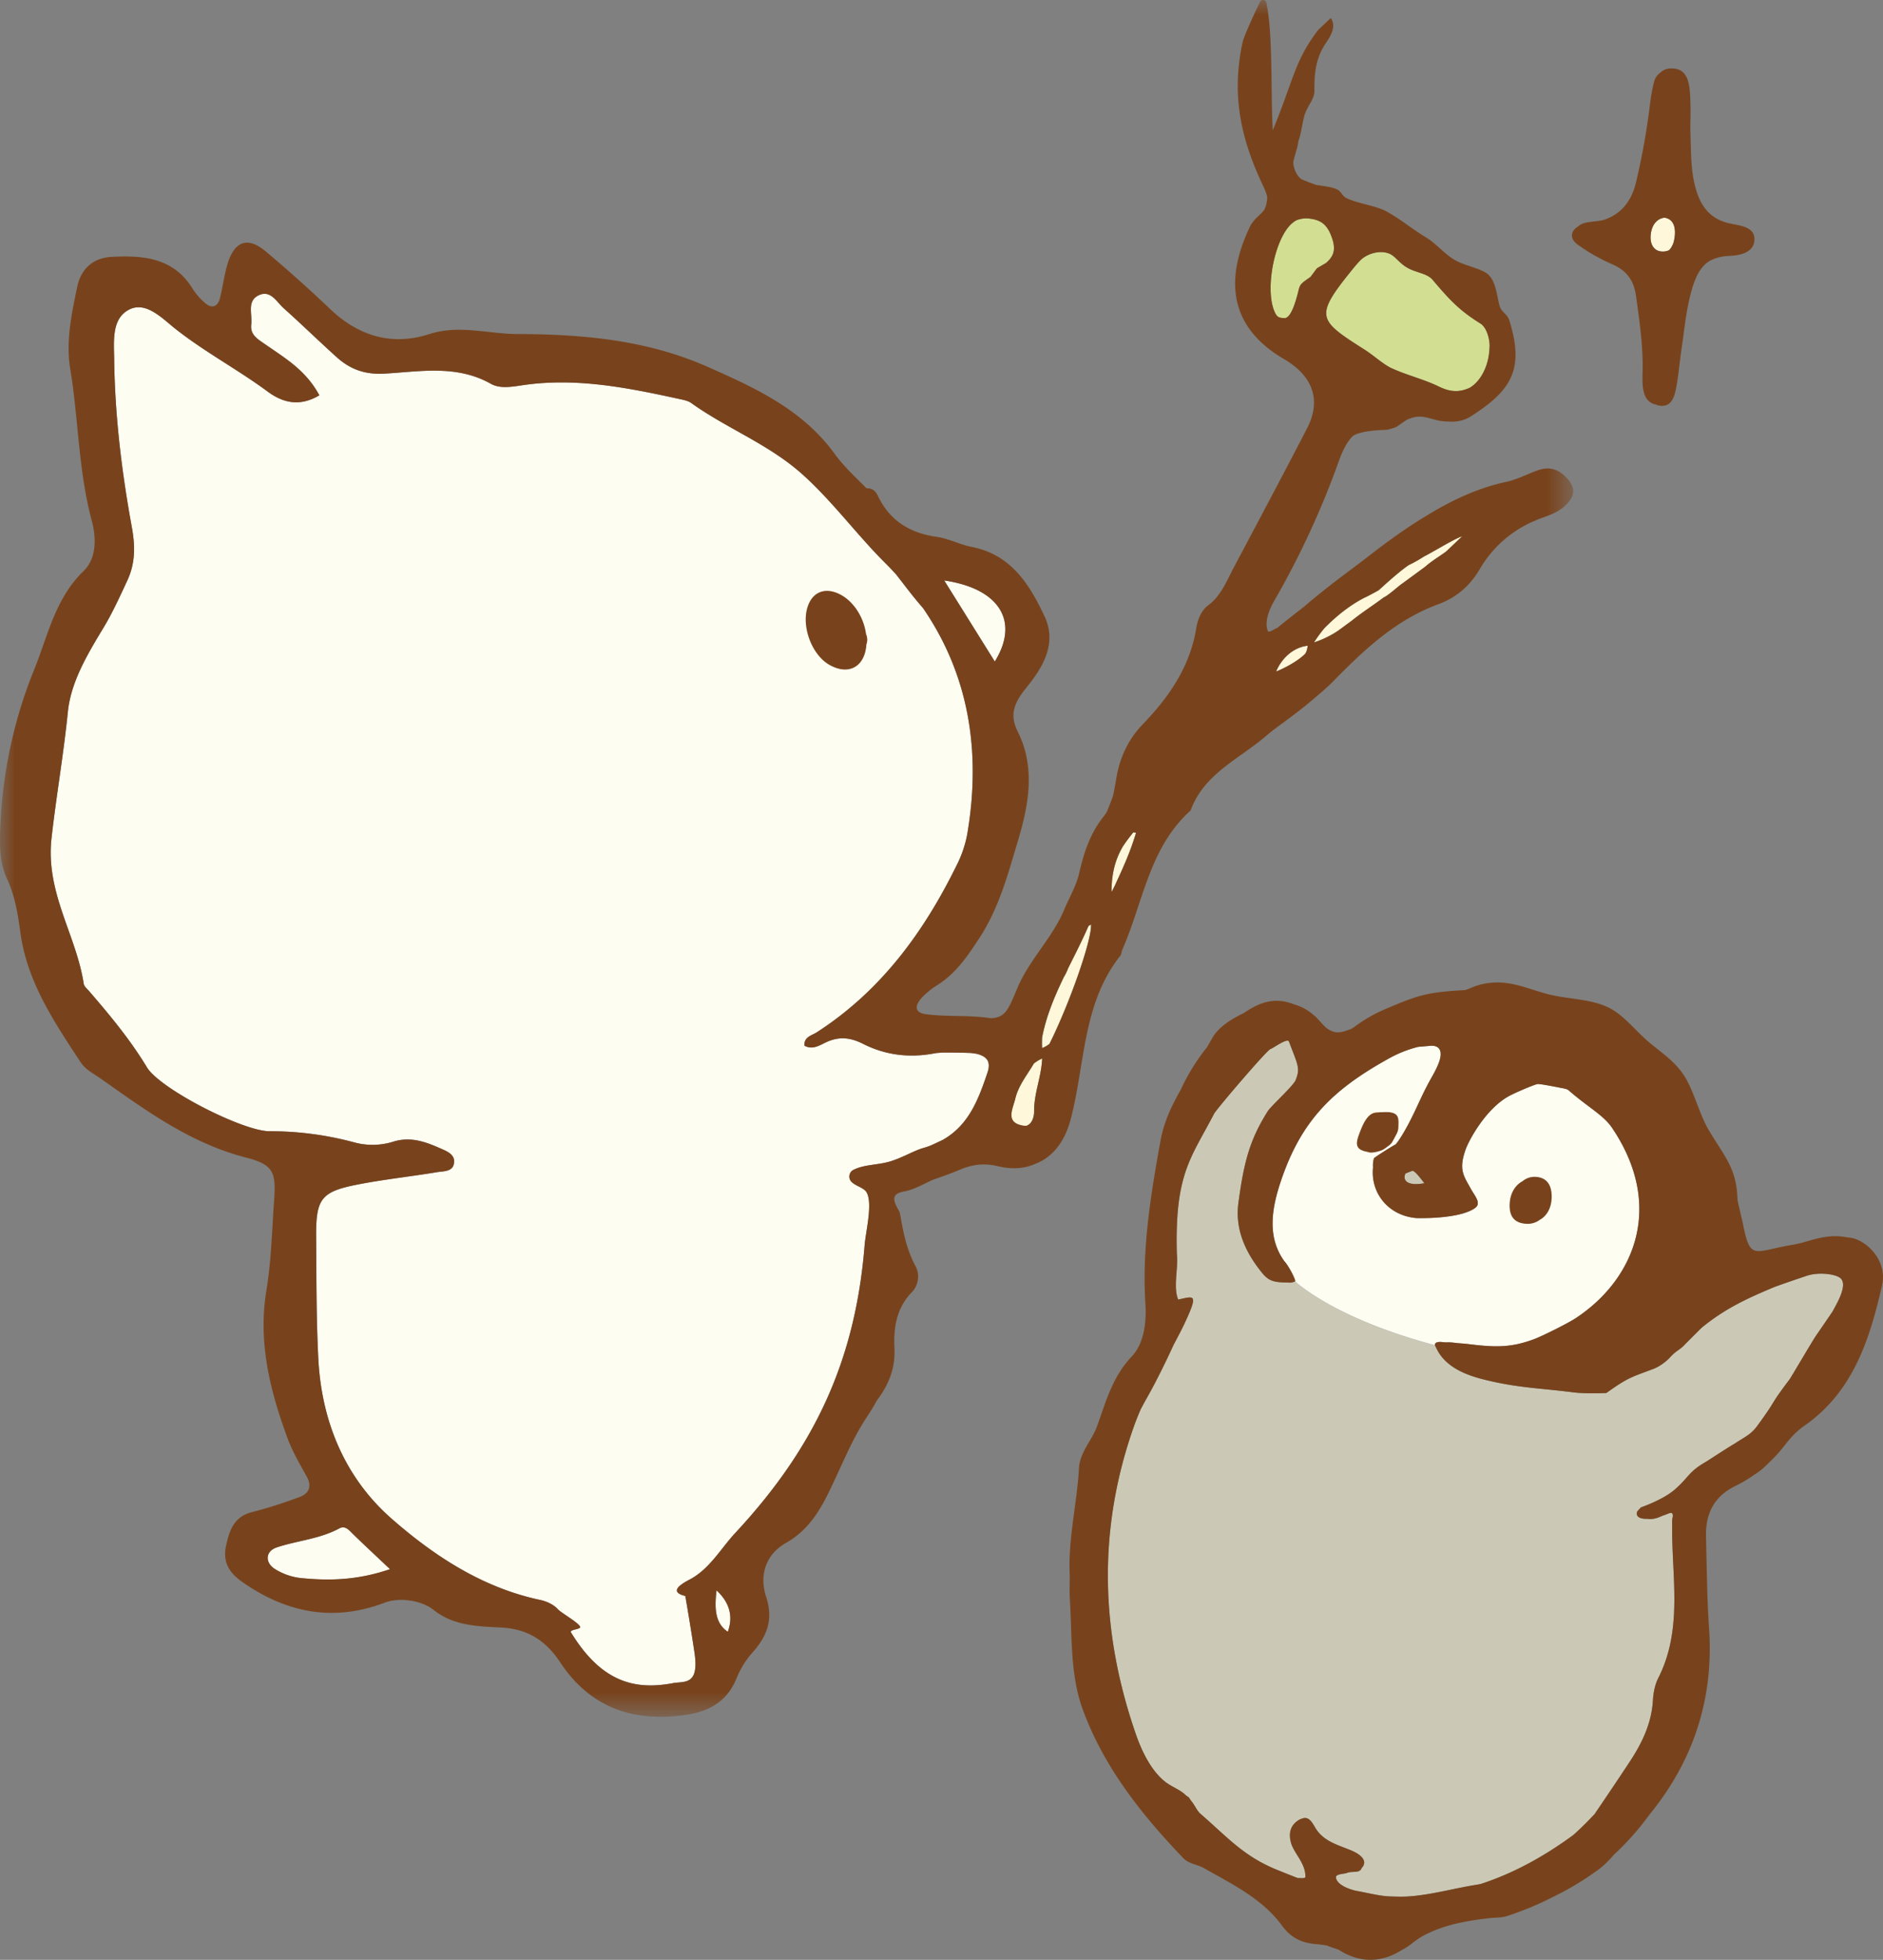 <svg width="65.114" height="67.739" viewBox="0 0 65.114 67.739" xmlns="http://www.w3.org/2000/svg" xmlns:xlink="http://www.w3.org/1999/xlink">
    <rect x="0" y="0" width="65.114" height="67.739" fill="#808080" stroke="none"/>
    <defs>
        <path id="ljuoqmogya" d="M0 0h54.402v59.338H0z"/>
    </defs>
    <g fill="none" fill-rule="evenodd">
        <path d="M46.743 9.342c.128-.158.238-.289.347-.39.273-.223.662-.297.94-.189.228.087.329.32.656.502.292.162.663.181.853.406.645.76.963 1.078 1.655 1.512.244.152.338.625.314.836-.02.608-.29 1.144-.68 1.382-.335.155-.647.165-1.06-.035-.541-.264-1.088-.386-1.633-.633-.3-.135-.605-.43-.945-.647-1.614-1.027-1.751-1.136-.447-2.744M44.819 10.35c-.058.19-.19.613-.38.645-.116-.01-.236.015-.322-.138-.414-.732-.061-2.612.565-3.14a.818.818 0 0 1 .14-.1.914.914 0 0 1 .479-.059c.408.05.606.237.75.638.145.406.09.643-.19.888-.02.016-.298.172-.317.188-.025.02-.21.288-.237.307-.452.311-.328.25-.488.771" fill="#D2DE91"/>
        <path d="M32.66 20.064c1.888.278 2.607 1.401 1.74 2.8-.584-.935-1.14-1.828-1.748-2.8h.008M10.374 54.54a2.137 2.137 0 0 1-.845-.295c-.381-.225-.357-.63.045-.762.713-.236 1.481-.288 2.159-.655.204-.111.336.06.473.194.375.366.759.722 1.281 1.215-1.157.394-2.134.403-3.113.304M25.168 56.399c-.468-.307-.454-.867-.39-1.43.412.379.6.86.39 1.43" fill="#FEFDF2"/>
        <path d="M34.15 37.066c-.323.957-.655 1.824-1.549 2.332-.14.067-.284.134-.429.2a3.25 3.25 0 0 1-.247.081c-.342.1-.76.36-1.186.476-.425.117-.855.093-1.227.28a.26.26 0 0 0-.058.423c.153.143.424.196.514.356.217.387-.033 1.363-.069 1.82-.32 4.007-1.742 7.014-4.47 9.947-.514.552-.893 1.256-1.586 1.616-.555.29-.555.463-.145.567 0 0 .178 1.017.318 1.96.17 1.146-.357.978-.752 1.053-1.32.247-2.47-.04-3.519-1.755-.066-.109.378-.097.311-.208-.1-.163-.65-.465-.77-.598-.15-.164-.39-.27-.615-.318-1.988-.424-3.652-1.515-5.124-2.802-1.62-1.419-2.428-3.365-2.54-5.537-.072-1.4-.064-2.805-.075-4.207-.01-1.334.17-1.569 1.487-1.82.893-.172 1.8-.27 2.697-.418.21-.035.511-.014.574-.267.082-.328-.212-.445-.455-.552-.524-.23-1.043-.423-1.643-.232a2.415 2.415 0 0 1-1.35.021 11.125 11.125 0 0 0-2.92-.385c-.915.004-3.787-1.458-4.242-2.21-.574-.95-1.27-1.789-1.988-2.62-.074-.085-.183-.174-.198-.273-.26-1.69-1.325-3.137-1.112-5.03.164-1.453.418-2.905.565-4.364.105-1.04.685-2 1.234-2.909.315-.523.561-1.07.817-1.619.291-.62.278-1.216.157-1.875-.348-1.902-.58-3.822-.606-5.759-.009-.639-.1-1.44.53-1.746.58-.283 1.135.315 1.584.67 1.015.801 2.157 1.405 3.193 2.17.491.363 1.077.553 1.787.13-.468-.875-1.202-1.295-1.877-1.767-.259-.18-.522-.323-.477-.688.043-.355-.169-.823.282-1.015.393-.166.595.241.836.456.621.556 1.218 1.14 1.838 1.697.465.418.973.604 1.65.566 1.23-.069 2.496-.316 3.68.353.321.182.746.1 1.122.044 1.832-.265 3.608.09 5.382.478.147.032.311.061.428.145 1.247.891 2.698 1.426 3.871 2.49 1.04.941 1.853 2.062 2.838 3.041.128.128.251.257.37.388.301.385.59.776.911 1.141l.031.04c1.557 2.27 2.016 4.916 1.516 7.816a3.993 3.993 0 0 1-.369 1.07c-1.138 2.314-2.626 4.34-4.832 5.762-.17.11-.444.153-.427.46.276.158.527-.01.745-.113.456-.215.844-.17 1.291.055.761.384 1.583.487 2.435.33l.09-.016.21-.017c.335 0 .67.001 1.003.016l.176.025c.333.083.517.248.383.645" fill="#FEFDF2"/>
        <path d="M35.76 38.408c0 .198-.066.42-.25.5a.52.52 0 0 1-.183-.011c-.562-.125-.303-.568-.218-.925.11-.46.413-.82.643-1.215.084-.065.178-.123.286-.172-.022.617-.282 1.195-.278 1.823M36.29 36.083a1.047 1.047 0 0 1-.254.143 3.764 3.764 0 0 1 0-.368c.143-.74.43-1.418.752-2.087.058-.093.106-.195.146-.3.24-.482.488-.965.707-1.466a.667.667 0 0 1 .088-.048c.022.569-.77 2.789-1.44 4.126M38.547 30.62l-.11.214c-.004-.692.155-1.177.398-1.587.1-.153.218-.31.355-.478a.38.38 0 0 1 .093.018c-.208.696-.471 1.255-.736 1.832M45.143 22.585c-.2.215-.638.477-1.015.625.24-.564.692-.85 1.09-.891a.626.626 0 0 1-.075.266M48 20.107c.008-.002.371-.337.706-.572l.04-.02c.177-.084.346-.184.506-.287.21-.096 1.051-.615 1.311-.692l-.558.529c-.246.178-.495.324-.724.525l-.79.58c-.086.047-.494.422-.639.478-.397.297-.72.495-1.108.806l-.466.342a3.399 3.399 0 0 1-.84.409 4.57 4.57 0 0 1 .36-.494c.408-.412.857-.778 1.376-1.048.176-.078.5-.262.5-.262" fill="#FFF7DA"/>
        <path d="M63.615 44.158c-.197-.131-.75-.193-1.14-.061-.363.122-.748.252-1.109.383-.955.4-1.716.75-2.525 1.412-.04.04-.566.564-.606.607-.143.153-.286.192-.489.42a1.698 1.698 0 0 1-.549.387c-.798.304-.873.288-1.637.833-.02.015-.05.01-.077.01-.153.007-.728.023-1.078-.023-1.01-.132-1.756-.148-2.75-.365-.675-.147-1.51-.366-1.912-1.024a3.465 3.465 0 0 1-.123-.241c-3.534-.94-4.839-2.211-4.839-2.211-.003.024-.15.048-.15.048-.508-.01-.72-.012-.978-.325-.57-.694-.954-1.5-.829-2.43.184-1.372.377-2.16 1.013-3.168.121-.191.888-.877.967-1.08.162-.412.08-.506-.23-1.327-.055-.144-.539.226-.645.258-.162.08-1.865 2.077-1.945 2.233-.795 1.53-1.365 2.07-1.288 4.844.054.528-.134 1.14.044 1.58.553-.115.714-.23.232.805-.117.252-.25.497-.382.744a24.783 24.783 0 0 1-.938 1.864c-.07.125-.139.25-.204.375a9.588 9.588 0 0 0-.268.68c-1.227 3.533-1.12 7.043.098 10.555.218.626.554 1.302 1.048 1.669.208.155.507.263.676.44l.111.078c.024.04.05.077.075.115.097.1.207.347.312.438.967.837 1.517 1.502 2.74 1.98.075.029.57.23.645.253.088-.013.16.027.253-.023.033-.457-.39-.831-.49-1.183-.092-.316-.046-.61.257-.797a.445.445 0 0 1 .111-.05c.238-.1.354.124.467.315.28.472.791.59 1.244.783.407.173.56.399.357.61-.062.187-.307.096-.495.16-.092.047-.404.033-.392.162.025.26.491.426.73.468.297.054.593.128.893.167.054.008.107.013.161.017.21.01.417.015.623.01.834-.041 1.644-.282 2.471-.411l.124-.023c1.131-.368 2.196-.951 3.211-1.697.154-.138.302-.28.444-.423.096-.097.192-.196.287-.297.412-.607.823-1.214 1.226-1.828.421-.64.744-1.316.791-2.104.015-.26.068-.54.185-.77.858-1.691.462-3.49.48-5.253.001-.135-.01-.156.01-.27 0 0 .063-.232-.095-.177-.03.005-.156.06-.19.07-.108.028-.31.168-.583.127 0 0-.453.03-.349-.257l.126-.14c.057-.022.726-.246 1.151-.597.532-.463.483-.625 1.103-.98.12-.075.855-.555.981-.62.31-.212.558-.303.783-.611.761-1.041.348-.587 1.128-1.623.09-.137.804-1.351.898-1.485l.576-.84c.157-.292.572-.974.253-1.186" fill="#CBC9B6"/>
        <path d="M49.617 46.483c.01-.157.324-.082.382-.085.157-.009.257.01.412.027.117.006.316.025.426.04.913.11 1.443.115 2.26-.197.295-.119 1.119-.528 1.39-.706 2.049-1.347 3.08-3.892 1.254-6.585-.296-.438-.828-.706-1.485-1.282-.074-.065-.181-.074-.277-.093-.25-.05-.747-.146-.816-.133-.182.046-.811.318-1.002.426-.801.451-1.37 1.531-1.473 1.82-.261.723-.074.921.184 1.392.124.227.364.48.138.645-.55.4-2.026.35-2.026.35-.985-.082-1.596-.877-1.504-1.749a.891.891 0 0 1 .033-.322c.038-.042.73-.48.738-.468.137-.136.374-.562.469-.743.297-.57.407-.887.714-1.453.149-.273.547-.898.313-1.14-.108-.112-.31-.078-.31-.078-.033.005-.377.03-.411.038a4.115 4.115 0 0 0-1.055.43c-1.9 1.06-2.965 2.121-3.661 4.156-.343 1.003-.5 1.983.104 2.82.149.154.41.671.368.691 0 0 1.305 1.271 4.839 2.211a.054.054 0 0 1-.004-.012" fill="#FEFDF2"/>
        <path d="M57.895 8.276a.706.706 0 0 1-.173.368.473.473 0 0 1-.209.05c-.314.009-.449-.24-.435-.53.016-.31.159-.593.472-.64a.453.453 0 0 1 .049.008c.325.074.357.438.296.744" fill="#FFF7DA"/>
        <path d="M49.254 40.897c-.667.118-.743-.15-.653-.336 0 0 .161-.066.232-.09.071-.024.236.185.421.426" fill="#CBC9B6"/>
        <g>
            <mask id="obz2q1fdib" fill="#fff">
                <use xlink:href="#ljuoqmogya"/>
            </mask>
            <path d="M48 20.107c.008-.002.371-.337.706-.572l.04-.02c.177-.084.346-.184.506-.287.21-.096 1.051-.615 1.311-.692l-.558.529c-.246.178-.495.324-.724.525l-.79.58c-.086.047-.494.422-.639.478-.397.297-.72.495-1.108.806l-.466.342a3.399 3.399 0 0 1-.84.409 4.57 4.57 0 0 1 .36-.494c.408-.412.857-.778 1.376-1.048.176-.078.5-.262.5-.262m-2.53 2.184c-.202.215-.639.477-1.016.625.24-.564.692-.85 1.09-.891a.63.63 0 0 1-.075.266m-6.596 8.034-.109.215c-.005-.691.154-1.177.396-1.587.102-.152.22-.31.355-.477a.303.303 0 0 1 .094.018c-.208.696-.47 1.254-.736 1.83m-2.258 5.465a1.036 1.036 0 0 1-.254.143 4.103 4.103 0 0 1 .001-.368c.143-.74.43-1.418.751-2.087.06-.094.106-.195.147-.3.24-.482.488-.965.706-1.466a.824.824 0 0 1 .088-.048c.023.569-.769 2.789-1.439 4.126m-.53 2.325c.002.198-.066.42-.249.499a.49.49 0 0 1-.183-.01c-.563-.125-.304-.568-.218-.925.11-.46.413-.82.643-1.215.083-.065.177-.123.286-.172-.023.617-.283 1.195-.279 1.823m-1.61-1.342c-.322.958-.654 1.824-1.548 2.333a24.23 24.23 0 0 1-.429.199c-.079.03-.16.057-.247.082-.342.098-.76.358-1.186.475-.425.118-.856.093-1.227.279a.26.26 0 0 0-.058.424c.153.144.424.196.514.357.217.387-.033 1.362-.069 1.818-.32 4.009-1.742 7.015-4.47 9.948-.514.553-.894 1.256-1.586 1.616-.555.29-.556.463-.145.567 0 0 .178 1.017.318 1.96.17 1.147-.357.979-.752 1.053-1.32.247-2.47-.04-3.519-1.755-.066-.11.378-.097.311-.207-.1-.164-.65-.466-.77-.6-.15-.163-.39-.27-.615-.317-1.988-.424-3.653-1.514-5.124-2.802-1.622-1.42-2.429-3.364-2.54-5.536-.072-1.4-.064-2.805-.075-4.208-.01-1.334.17-1.568 1.487-1.821.893-.171 1.8-.268 2.697-.417.21-.034.511-.014.574-.267.082-.328-.212-.445-.455-.552-.524-.231-1.043-.423-1.643-.232a2.415 2.415 0 0 1-1.35.02 11.124 11.124 0 0 0-2.92-.383c-.915.003-3.787-1.46-4.242-2.211-.574-.95-1.27-1.788-1.988-2.62-.074-.085-.183-.173-.198-.272-.26-1.692-1.325-3.138-1.112-5.032.164-1.452.418-2.904.565-4.362.105-1.042.685-2.001 1.234-2.91.315-.523.561-1.07.817-1.618.291-.622.278-1.217.157-1.876-.348-1.902-.58-3.822-.606-5.76-.009-.638-.1-1.438.53-1.745.58-.282 1.135.315 1.583.669 1.015.802 2.157 1.406 3.194 2.172.491.362 1.077.552 1.787.128-.468-.874-1.202-1.293-1.877-1.765-.259-.181-.523-.323-.477-.69.043-.353-.17-.822.282-1.013.393-.167.595.24.836.456.621.555 1.218 1.139 1.838 1.696.465.419.973.605 1.65.567 1.23-.07 2.495-.317 3.68.352.321.182.746.099 1.122.045 1.832-.266 3.608.089 5.381.477.148.032.311.06.43.145 1.246.892 2.697 1.426 3.87 2.489 1.04.943 1.853 2.063 2.838 3.043.128.127.251.257.37.387.301.385.59.776.911 1.14l.031.04c1.557 2.27 2.016 4.917 1.516 7.818a3.987 3.987 0 0 1-.369 1.069c-1.138 2.315-2.626 4.339-4.832 5.762-.17.11-.444.154-.428.46.277.158.528-.011.745-.113.457-.215.845-.171 1.292.055.761.384 1.583.487 2.434.33l.091-.016.21-.016c.335-.001.67 0 1.003.015l.176.026c.333.082.516.247.383.644m-8.982 19.333c-.467-.307-.453-.867-.39-1.43.413.379.6.86.39 1.43M10.374 54.54a2.142 2.142 0 0 1-.846-.296c-.38-.225-.357-.63.046-.762.713-.236 1.481-.288 2.158-.655.205-.111.337.06.474.194.374.366.76.722 1.28 1.215-1.156.394-2.134.403-3.112.304M32.66 20.065c1.888.278 2.607 1.4 1.74 2.8-.584-.935-1.14-1.828-1.748-2.8h.008m12.16-9.715c-.06.19-.19.613-.38.645-.117-.01-.237.015-.324-.138-.413-.731-.06-2.612.566-3.141a.897.897 0 0 1 .141-.1.92.92 0 0 1 .477-.058c.408.05.607.238.75.639.146.405.09.642-.189.887-.019.016-.299.172-.317.189-.026.019-.21.287-.237.306-.453.312-.328.249-.488.77m1.923-1.007c.128-.158.238-.29.347-.39.273-.223.663-.297.941-.19.227.089.33.32.656.503.291.163.662.182.853.406.644.76.962 1.078 1.655 1.512.243.153.337.625.313.837-.02.608-.289 1.144-.679 1.38-.336.156-.647.167-1.059-.033-.543-.264-1.09-.387-1.635-.634-.3-.135-.605-.43-.944-.646-1.615-1.027-1.75-1.136-.448-2.745m7.434 7.178c-.302-.328-.623-.401-1.018-.258-.355.128-.697.31-1.062.39-1.02.22-1.929.656-2.783 1.183-.749.447-1.454.97-2.145 1.51-.064.05-.129.098-.194.147-.629.469-1.27.95-1.876 1.474-.312.24-.627.489-.945.747-.067.006-.227.152-.307.109-.134-.325.046-.757.204-1.033a29.468 29.468 0 0 0 2.24-4.833c.12-.337.264-.651.48-.874.25-.213 1.151-.224 1.16-.223.023.004.322-.072.388-.122.052-.04.286-.201.338-.231.383-.164.535-.118.964 0 .153.043.303.062.451.062.27.025.542-.02.787-.175 1.391-.887 1.873-1.615 1.332-3.324-.075-.236-.262-.252-.338-.511-.1-.35-.117-.936-.498-1.147-.32-.177-.742-.244-1.056-.43-.37-.221-.63-.561-1-.784-.448-.271-.868-.62-1.325-.874-.398-.223-.99-.276-1.405-.472-.168-.08-.177-.237-.348-.311-.214-.092-.468-.108-.707-.15a6.197 6.197 0 0 1-.519-.201.706.706 0 0 1-.188-.244.865.865 0 0 1-.084-.345c.024-.117.065-.26.117-.436.03-.096.046-.197.062-.297.08-.186.151-.696.205-.871.111-.36.346-.557.346-.852 0-.484.008-.987.311-1.52.118-.21.512-.645.253-1.001-.05.054-.426.403-.426.403-.817 1.059-.852 1.715-1.577 3.476-.075-1.301.011-3.315-.223-4.41-.023-.11-.172-.126-.22-.026-.203.424-.556 1.178-.605 1.409-.384 1.797-.069 3.306.718 4.96.066.14.113.26.135.369a.976.976 0 0 1-.099.447 1.052 1.052 0 0 1-.13.145c-.139.128-.285.269-.364.435-.9 1.878-.685 3.493 1.171 4.577.97.566 1.322 1.392.801 2.398-.83 1.607-1.682 3.204-2.53 4.803-.144.268-.265.55-.429.805a4.861 4.861 0 0 1-.18.246 1.684 1.684 0 0 1-.27.255c-.25.185-.372.494-.42.79-.216 1.337-.945 2.39-1.85 3.327a3.376 3.376 0 0 0-.489.645l-.014.027a3.497 3.497 0 0 0-.398 1.118c-.042.227-.076.462-.13.688a9.377 9.377 0 0 1-.216.556 1.256 1.256 0 0 1-.104.15c-.47.585-.686 1.254-.848 1.96-.102.447-.342.84-.516 1.258-.412.99-1.213 1.737-1.625 2.723-.33.792-.426 1.003-.906 1.038-.75-.12-1.512-.041-2.26-.142-.416-.056-.363-.32-.143-.56.153-.165.334-.313.525-.432.654-.408 1.05-.991 1.475-1.641.685-1.05.991-2.227 1.33-3.355.357-1.186.627-2.515-.002-3.77-.286-.57-.154-.97.278-1.504.542-.67 1.106-1.512.642-2.497-.526-1.116-1.166-2.13-2.522-2.392-.407-.08-.79-.288-1.199-.346-.934-.133-1.629-.555-2.042-1.425-.062-.13-.173-.267-.388-.253-.382-.385-.782-.751-1.097-1.184-1.128-1.552-2.765-2.293-4.422-3.025-2.09-.923-4.322-1.118-6.563-1.124-1.01-.003-2.006-.331-3.045.004-1.287.415-2.45.069-3.44-.885a48.458 48.458 0 0 0-2.205-1.97c-.613-.52-1.077-.375-1.32.409-.123.397-.167.817-.273 1.22-.077.29-.284.345-.507.153a2.298 2.298 0 0 1-.443-.511C5.988 8.898 4.93 8.82 3.852 8.879c-.61.034-1.047.387-1.183 1.039-.195.932-.396 1.887-.242 2.82.29 1.75.281 3.54.748 5.266.162.6.161 1.303-.284 1.732-.99.956-1.234 2.242-1.714 3.42A16.06 16.06 0 0 0 .018 28.46c-.032.645-.054 1.315.22 1.905.281.602.38 1.226.466 1.863.232 1.709 1.166 3.09 2.08 4.482.17.26.45.397.698.57 1.571 1.108 3.11 2.24 5.035 2.733.967.248 1.03.523.958 1.525-.072 1.02-.095 2.052-.262 3.058-.297 1.795.122 3.466.73 5.115.168.458.422.887.66 1.318.195.354.08.596-.258.719-.533.195-1.074.377-1.624.513-.634.158-.79.639-.906 1.176-.12.558.114.927.566 1.244 1.528 1.07 3.153 1.386 4.926.712.5-.19 1.268-.083 1.684.25.691.554 1.525.568 2.337.61.935.048 1.553.462 2.047 1.208 1.035 1.565 2.525 2.073 4.337 1.812.808-.117 1.424-.46 1.753-1.252a3.05 3.05 0 0 1 .527-.87c.52-.574.765-1.151.502-1.955-.245-.745-.022-1.468.692-1.871.936-.528 1.337-1.442 1.744-2.32.32-.688.62-1.387 1.037-2.013.128-.191.246-.384.352-.58.43-.575.646-1.134.611-1.824-.035-.688.068-1.363.581-1.904a.78.78 0 0 0 .131-.953c-.42-.791-.485-1.754-.542-1.854-.194-.341-.33-.607.165-.696.346-.062.66-.252.984-.398.321-.113.643-.226.957-.36a2.339 2.339 0 0 1 .528-.154l.075-.01.046-.005c.208-.017.423 0 .658.056.507.12.946.079 1.314-.095.582-.226.992-.762 1.193-1.514.508-1.908.403-4.005 1.72-5.668.043-.056.042-.145.072-.214.72-1.634.926-3.521 2.36-4.806.457-1.264 1.66-1.767 2.586-2.558.082-.07.166-.138.25-.206.508-.376 1.024-.747 1.496-1.161.214-.177.422-.361.616-.558 1.07-1.09 2.154-2.106 3.614-2.644.623-.23 1.09-.628 1.44-1.22a3.981 3.981 0 0 1 1.805-1.626c.031-.014.064-.027.096-.04.07-.03.14-.06.212-.086l.11-.041c.258-.093.515-.193.727-.397.33-.316.39-.59.052-.956" fill="#78431C" mask="url(#obz2q1fdib)"/>
        </g>
        <path d="M28.674 22.976c.657.378 1.217.087 1.284-.667l.001-.03a.48.48 0 0 0-.011-.361c-.08-.603-.453-1.172-.954-1.401-.494-.224-.91-.041-1.071.47-.213.679.152 1.644.751 1.989M52.767 42.298a.698.698 0 0 0 .477-.135c.257-.14.416-.435.413-.815-.003-.39-.167-.662-.585-.673a.65.65 0 0 0-.424.152c-.257.137-.426.418-.444.782-.019.397.132.662.563.689M47.82 39.74c.055-.03.147-.1.216-.152a.434.434 0 0 0 .123-.143l.134-.25a.535.535 0 0 0 .063-.234c.01-.302.031-.485-.336-.522a3.922 3.922 0 0 0-.438.015c-.304.026-.465.424-.59.764-.133.357-.098.53.314.599.114.062.435-.034.514-.077M57.895 8.276a.706.706 0 0 1-.173.368.473.473 0 0 1-.209.05c-.314.009-.449-.24-.435-.53.016-.31.159-.593.472-.64a.453.453 0 0 1 .049.008c.325.074.357.438.296.744m.712-1.877c-.147-.6-.128-1.203-.155-1.877 0-.347.018-.764-.005-1.18-.023-.42-.067-.936-.576-.974-.209-.016-.35.04-.45.138a.55.55 0 0 0-.224.325 5.878 5.878 0 0 0-.142.78 24.475 24.475 0 0 1-.48 2.683c-.138.58-.423.979-.874 1.206a1.76 1.76 0 0 1-.23.097c-.295.084-.705.038-.893.226-.276.16-.305.428-.021.633.366.263.767.494 1.181.672.507.218.761.558.836 1.106.119.864.247 1.72.226 2.599-.01.447-.04 1.052.464 1.152a.5.5 0 0 0 .151.04c.427.044.504-.384.564-.716.074-.41.105-.826.167-1.238.095-.636.152-1.282.314-1.901.115-.442.265-.875.611-1.121.188-.116.42-.19.708-.202.033-.002.066-.004.099-.008.363-.021.762-.142.79-.528.035-.471-.484-.51-.838-.585-.735-.156-1.055-.647-1.223-1.327" fill="#78431C"/>
        <path d="M49.254 40.897c-.667.118-.743-.15-.653-.336 0 0 .161-.066.232-.09.071-.024.236.185.421.426m14.108 4.446-.576.84c-.094.135-.808 1.35-.898 1.486-.78 1.035-.367.581-1.128 1.623-.224.307-.474.398-.783.61-.126.065-.86.545-.98.62-.62.355-.572.518-1.103.98-.426.351-1.095.576-1.15.6l-.128.137c-.104.288.35.257.35.257.273.041.475-.099.582-.127.035-.008.16-.065.19-.07.16-.054.095.18.095.18-.02.111-.009.133-.01.267-.017 1.763.378 3.563-.48 5.254-.117.23-.169.51-.185.77-.046.787-.37 1.463-.79 2.104-.403.613-.815 1.22-1.227 1.828-.095.1-.19.2-.287.297-.142.143-.29.284-.444.422-1.015.746-2.079 1.33-3.21 1.697a4.549 4.549 0 0 1-.125.023c-.826.13-1.637.371-2.47.412a8.677 8.677 0 0 1-.624-.01 4.393 4.393 0 0 1-.16-.017c-.3-.04-.596-.114-.895-.167-.238-.043-.704-.208-.729-.468-.012-.129.3-.116.392-.16.188-.067.433.024.495-.163.203-.21.051-.437-.357-.61-.453-.19-.965-.31-1.243-.783-.113-.19-.23-.414-.468-.315a.445.445 0 0 0-.11.05c-.304.188-.35.482-.259.798.101.351.524.725.491 1.183-.093.05-.165.01-.253.023-.076-.023-.57-.224-.645-.254-1.223-.477-1.772-1.142-2.74-1.98-.105-.09-.215-.338-.312-.438l-.075-.115c-.038-.025-.073-.052-.11-.078-.169-.177-.469-.285-.677-.439-.494-.368-.83-1.043-1.047-1.67-1.22-3.512-1.325-7.022-.098-10.554.08-.23.17-.456.267-.68.065-.126.133-.25.204-.376.345-.603.645-1.232.94-1.864.13-.247.263-.492.38-.744.482-1.035.321-.92-.23-.805-.18-.439.008-1.052-.046-1.58-.077-2.773.494-3.313 1.288-4.844.081-.155 1.784-2.15 1.946-2.233.105-.032.59-.4.643-.258.311.822.394.916.231 1.33-.079.2-.846.887-.967 1.078-.635 1.007-.828 1.795-1.013 3.17-.124.93.26 1.733.83 2.428.256.313.47.314.978.324 0 0 .146-.023.15-.048.042-.02-.219-.537-.369-.69-.603-.838-.447-1.818-.104-2.82.696-2.036 1.762-3.098 3.661-4.157a4.107 4.107 0 0 1 1.056-.43c.034-.009.378-.033.41-.038 0 0 .203-.034.31.077.235.243-.164.867-.312 1.141-.307.565-.417.882-.715 1.453-.094.18-.33.607-.468.743-.008-.012-.7.426-.739.468a.888.888 0 0 0-.033.322c-.09.872.52 1.667 1.504 1.748 0 0 1.477.05 2.027-.35.225-.164-.015-.418-.139-.644-.257-.47-.445-.669-.184-1.393.104-.288.673-1.368 1.474-1.819.191-.108.82-.38 1.001-.426.07-.013.568.083.816.133.096.02.204.028.277.093.657.576 1.19.844 1.486 1.282 1.825 2.693.794 5.238-1.255 6.585-.27.178-1.094.587-1.389.706-.818.312-1.347.306-2.26.196a7.244 7.244 0 0 0-.426-.039c-.155-.018-.255-.036-.413-.027-.058.003-.37-.072-.38.085-.003.02.115.237.125.253.402.66 1.237.878 1.911 1.025.995.217 1.74.232 2.752.364.35.046.924.03 1.078.025.025 0 .055.003.076-.012.765-.544.84-.529 1.637-.833.178-.067.423-.244.55-.386.203-.229.345-.267.488-.42.04-.044.566-.566.607-.607.808-.662 1.57-1.013 2.525-1.412.36-.13.745-.262 1.11-.384.39-.132.941-.07 1.138.061.32.213-.096.894-.253 1.186m.543-2.569a2.166 2.166 0 0 0-.807-.017c-.272.042-.537.128-.805.202a4.573 4.573 0 0 1-.329.07c-1.329.221-1.437.572-1.699-.757-.007-.037-.183-.775-.184-.812-.02-1.094-.482-1.529-1-2.414-.304-.517-.495-1.278-.79-1.78-.345-.585-.843-.875-1.33-1.297-.423-.367-.82-.885-1.319-1.135-.589-.297-1.326-.295-1.973-.439-.654-.146-1.217-.436-1.877-.437-.682-.002-1.002.256-1.15.264-1.233.07-1.549.148-2.687.634-.066.027-.13.057-.195.087l-.026.011c-.298.14-.589.307-.867.516a1.002 1.002 0 0 1-.159.1c-.302.11-.528.194-.833-.035-.13-.099-.337-.378-.457-.457a1.746 1.746 0 0 0-.677-.367c-.592-.228-1.095-.134-1.735.306-.438.212-.875.48-1.097.88a9.143 9.143 0 0 1-.175.303 7.072 7.072 0 0 0-.91 1.477c-.314.545-.578 1.113-.693 1.747-.338 1.862-.646 3.737-.523 5.642.043.678-.06 1.385-.477 1.825-.668.706-.888 1.555-1.193 2.401-.179.495-.595.898-.627 1.45-.07 1.248-.387 2.476-.318 3.737 0 .265-.014.531.002.795.081 1.284.003 2.605.45 3.823.73 1.984 2.025 3.618 3.476 5.13.19.196.484.214.71.342.981.558 2.024 1.055 2.71 2 .301.414.685.585 1.15.626.14.012.275.026.407.055.12.046.243.09.371.131.026.014.051.027.077.043.72.441 1.447.4 2.103-.01.126-.064.252-.143.376-.242.121-.096.245-.18.372-.255.726-.395 1.525-.53 2.347-.623.187-.02.385-.008.56-.065a10.972 10.972 0 0 0 1.642-.685 10.125 10.125 0 0 0 1.526-.923c.203-.148.378-.332.547-.526a9.21 9.21 0 0 0 1.203-1.354c1.513-1.843 2.248-3.988 2.078-6.458-.073-1.06-.08-2.12-.106-3.18-.019-.796.286-1.388 1.024-1.747.23-.11.443-.24.646-.385.167-.099.32-.228.46-.372.225-.207.434-.436.625-.686.181-.238.402-.464.647-.634 1.688-1.175 2.258-2.989 2.683-4.837.22-.95-.658-1.666-1.174-1.668" fill="#78431C"/>
    </g>
</svg>
